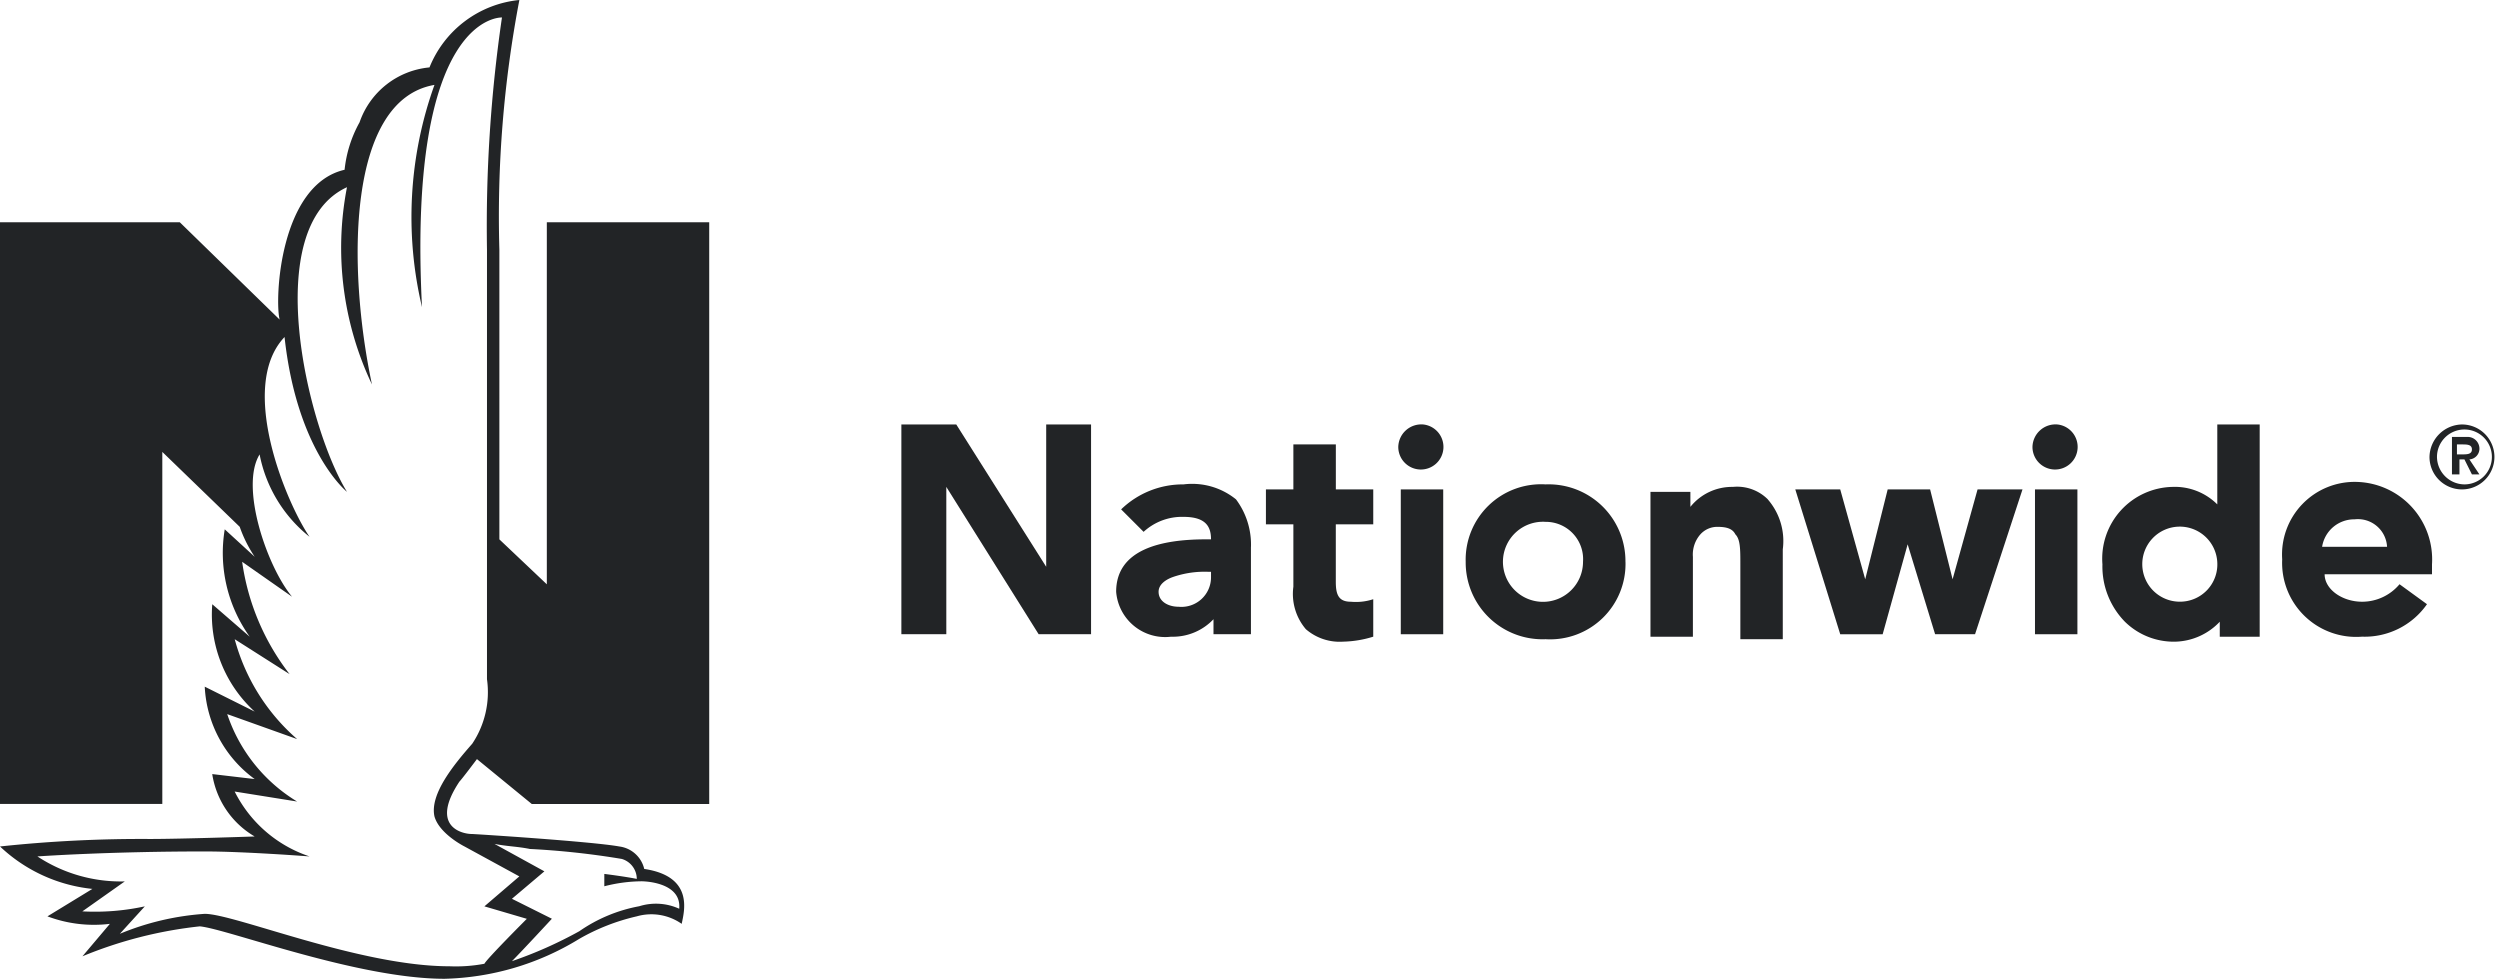 <?xml version="1.0" encoding="UTF-8"?> <svg xmlns="http://www.w3.org/2000/svg" xmlns:xlink="http://www.w3.org/1999/xlink" width="63.75" height="25" viewBox="0 0 63.75 25"><defs><clipPath id="a"><rect width="63.671" height="24.959" fill="#222426"></rect></clipPath></defs><g transform="translate(-1170 -1196.342)"><g transform="translate(1170 1196.342)" fill="#222426" stroke="#707070" stroke-width="1" opacity="0"><rect width="63.75" height="25" stroke="none"></rect><rect x="0.5" y="0.5" width="62.75" height="24" fill="none"></rect></g><g transform="translate(1170 1196.342)"><g clip-path="url(#a)"><path d="M12.034,18.974c-.446.509-1.082,1.273-.955,1.846h0c.127.446.764.764.764.764l1.4.764-.891.764,1.082.318s-1.019,1.019-1.082,1.146a3.916,3.916,0,0,1-.891.064c-2.292,0-5.476-1.337-6.24-1.337a6.846,6.846,0,0,0-2.165.509l.637-.7A6,6,0,0,1,2.1,23.24l1.082-.764a3.867,3.867,0,0,1-2.228-.637s1.783-.127,4.266-.127c1.019,0,2.674.127,2.674.127a3.3,3.3,0,0,1-1.91-1.655l1.592.255A4.142,4.142,0,0,1,5.794,18.21l1.783.637A5.142,5.142,0,0,1,5.985,16.3l1.4.891a6.034,6.034,0,0,1-1.21-2.865l1.273.891c-.637-.764-1.337-2.8-.828-3.629a3.544,3.544,0,0,0,1.273,2.1c-.573-.828-1.846-3.82-.637-5.094.318,2.929,1.592,3.948,1.592,3.948-1.019-1.655-2.228-6.749,0-7.768a8.118,8.118,0,0,0,.637,5.03C8.85,6.813,8.85,2.547,11.079,2.165a9.965,9.965,0,0,0-.318,5.667C10.378.318,12.8.446,12.8.446a36.711,36.711,0,0,0-.382,5.921V17.319a2.365,2.365,0,0,1-.382,1.655ZM13.5,21.648a20.533,20.533,0,0,1,2.356.255.533.533,0,0,1,.382.509c-.318-.064-.828-.127-.828-.127V22.6a3.9,3.9,0,0,1,.955-.127s1.019,0,.955.7a1.43,1.43,0,0,0-1.019-.064,3.922,3.922,0,0,0-1.528.637,10.741,10.741,0,0,1-1.719.764c.255-.255,1.019-1.082,1.019-1.082l-1.019-.509.828-.7-1.273-.7c.318.064.573.064.891.127Zm.064-1.146h4.521V5.667H13.944V14.9l-1.21-1.146V6.367A29.384,29.384,0,0,1,13.244,0a2.761,2.761,0,0,0-2.292,1.719,2.09,2.09,0,0,0-1.783,1.4,3.147,3.147,0,0,0-.382,1.21C7.131,4.712,7,7.641,7.131,8.15L4.584,5.667H0V20.5H4.139V11.524l1.974,1.91a3.324,3.324,0,0,0,.382.764l-.764-.7a3.668,3.668,0,0,0,.637,2.738l-.955-.828a3.348,3.348,0,0,0,1.082,2.738L5.221,17.51a3.1,3.1,0,0,0,1.273,2.356l-1.082-.127A2.237,2.237,0,0,0,6.494,21.33s-1.846.064-2.674.064A34.054,34.054,0,0,0,0,21.585a4.021,4.021,0,0,0,2.356,1.082l-1.146.7a3.359,3.359,0,0,0,1.592.191l-.7.828a10.847,10.847,0,0,1,2.993-.764c.7.064,4.011,1.337,6.24,1.337a6.876,6.876,0,0,0,3.438-1.019,5.338,5.338,0,0,1,1.464-.573,1.349,1.349,0,0,1,1.146.191c.064-.318.318-1.21-.955-1.4a.751.751,0,0,0-.637-.573c-.7-.127-3.693-.318-3.757-.318-.255,0-1.082-.191-.318-1.337.064-.064.446-.573.446-.573l1.4,1.146" fill="#222426"></path></g><path d="M56.637,17a.576.576,0,1,1-.637.573A.588.588,0,0,1,56.637,17" transform="translate(-20.344 -6.176)" fill="#222426"></path><path d="M82.037,17a.576.576,0,1,1-.637.573A.588.588,0,0,1,82.037,17" transform="translate(-29.572 -6.176)" fill="#222426"></path><path d="M48.138,20.992V23.22h-.955v-.382a1.426,1.426,0,0,1-1.082.446,1.254,1.254,0,0,1-1.4-1.146c0-1.082,1.146-1.337,2.292-1.337h.127c0-.318-.127-.573-.7-.573a1.446,1.446,0,0,0-1.019.382l-.573-.573a2.261,2.261,0,0,1,1.592-.637,1.773,1.773,0,0,1,1.337.382,1.924,1.924,0,0,1,.382,1.21m-1.019.637h-.064a2.486,2.486,0,0,0-.891.127c-.191.064-.382.191-.382.382,0,.255.255.382.509.382a.754.754,0,0,0,.828-.764v-.127" transform="translate(-16.239 -7.048)" fill="#222426"></path><path d="M52.483,18.946V17.8H51.4v1.146h-.7v.891h.7v1.592a1.385,1.385,0,0,0,.318,1.082,1.318,1.318,0,0,0,.955.318,2.736,2.736,0,0,0,.764-.127v-.955a1.413,1.413,0,0,1-.573.064c-.318,0-.382-.191-.382-.509V19.837h.955v-.891h-.955" transform="translate(-18.419 -6.467)" fill="#222426"></path><path d="M95.22,21.4v.255H92.482c0,.382.446.7.955.7a1.244,1.244,0,0,0,.955-.446l.7.509a1.937,1.937,0,0,1-1.655.828A1.888,1.888,0,0,1,91.4,21.274,1.852,1.852,0,0,1,93.31,19.3a1.977,1.977,0,0,1,1.91,2.1m-1.146-.446a.744.744,0,0,0-.828-.7.828.828,0,0,0-.828.7h1.655" transform="translate(-33.204 -7.011)" fill="#222426"></path><path d="M39.793,17v3.629L37.5,17H36.1v5.348h1.146V18.592L39.6,22.348h1.337V17H39.793" transform="translate(-13.115 -6.176)" fill="#222426"></path><path d="M76.548,19.6l-.637,2.292L75.338,19.6H74.256l-.573,2.292L73.046,19.6H71.9l1.146,3.693h1.082L74.765,21l.7,2.292h1.019l1.21-3.693H76.548" transform="translate(-26.12 -7.12)" fill="#222426"></path><rect width="1.082" height="3.693" transform="translate(35.72 12.48)" fill="#222426"></rect><rect width="1.082" height="3.693" transform="translate(51.892 12.48)" fill="#222426"></rect><path d="M69.093,19.818A1.109,1.109,0,0,0,68.2,19.5a1.36,1.36,0,0,0-1.082.509v-.382H66.1V23.32h1.082V21.283a.778.778,0,0,1,.191-.573.578.578,0,0,1,.446-.191c.255,0,.382.064.446.191.127.127.127.382.127.764v1.91h1.082V21.092a1.619,1.619,0,0,0-.382-1.273" transform="translate(-24.013 -7.084)" fill="#222426"></path><path d="M88.211,17v5.412H87.193V22.03a1.614,1.614,0,0,1-1.146.509,1.778,1.778,0,0,1-1.273-.509,2.017,2.017,0,0,1-.573-1.464,1.831,1.831,0,0,1,1.783-1.974,1.534,1.534,0,0,1,1.146.446V17Zm-1.082,3.5a.957.957,0,1,0-.955,1.019.951.951,0,0,0,.955-1.019" transform="translate(-30.589 -6.176)" fill="#222426"></path><path d="M62.775,21.374a1.923,1.923,0,0,1-2.037,1.974A1.959,1.959,0,0,1,58.7,21.374,1.923,1.923,0,0,1,60.737,19.4a1.959,1.959,0,0,1,2.037,1.974m-2.037-1.019a1.021,1.021,0,1,0,.955,1.019.951.951,0,0,0-.955-1.019" transform="translate(-21.325 -7.048)" fill="#222426"></path><path d="M97.873,18.273h.191v-.382h.127l.191.382h.191l-.255-.382a.274.274,0,0,0,.255-.255.3.3,0,0,0-.318-.318h-.382v.955ZM98,17.509h.127c.127,0,.255,0,.255.127s-.127.127-.255.127H98v-.255Zm-.7.318A.828.828,0,1,0,98.128,17a.843.843,0,0,0-.828.828m.191,0a.7.7,0,1,1,.7.7.707.707,0,0,1-.7-.7" transform="translate(-35.348 -6.176)" fill="#222426"></path></g></g></svg> 